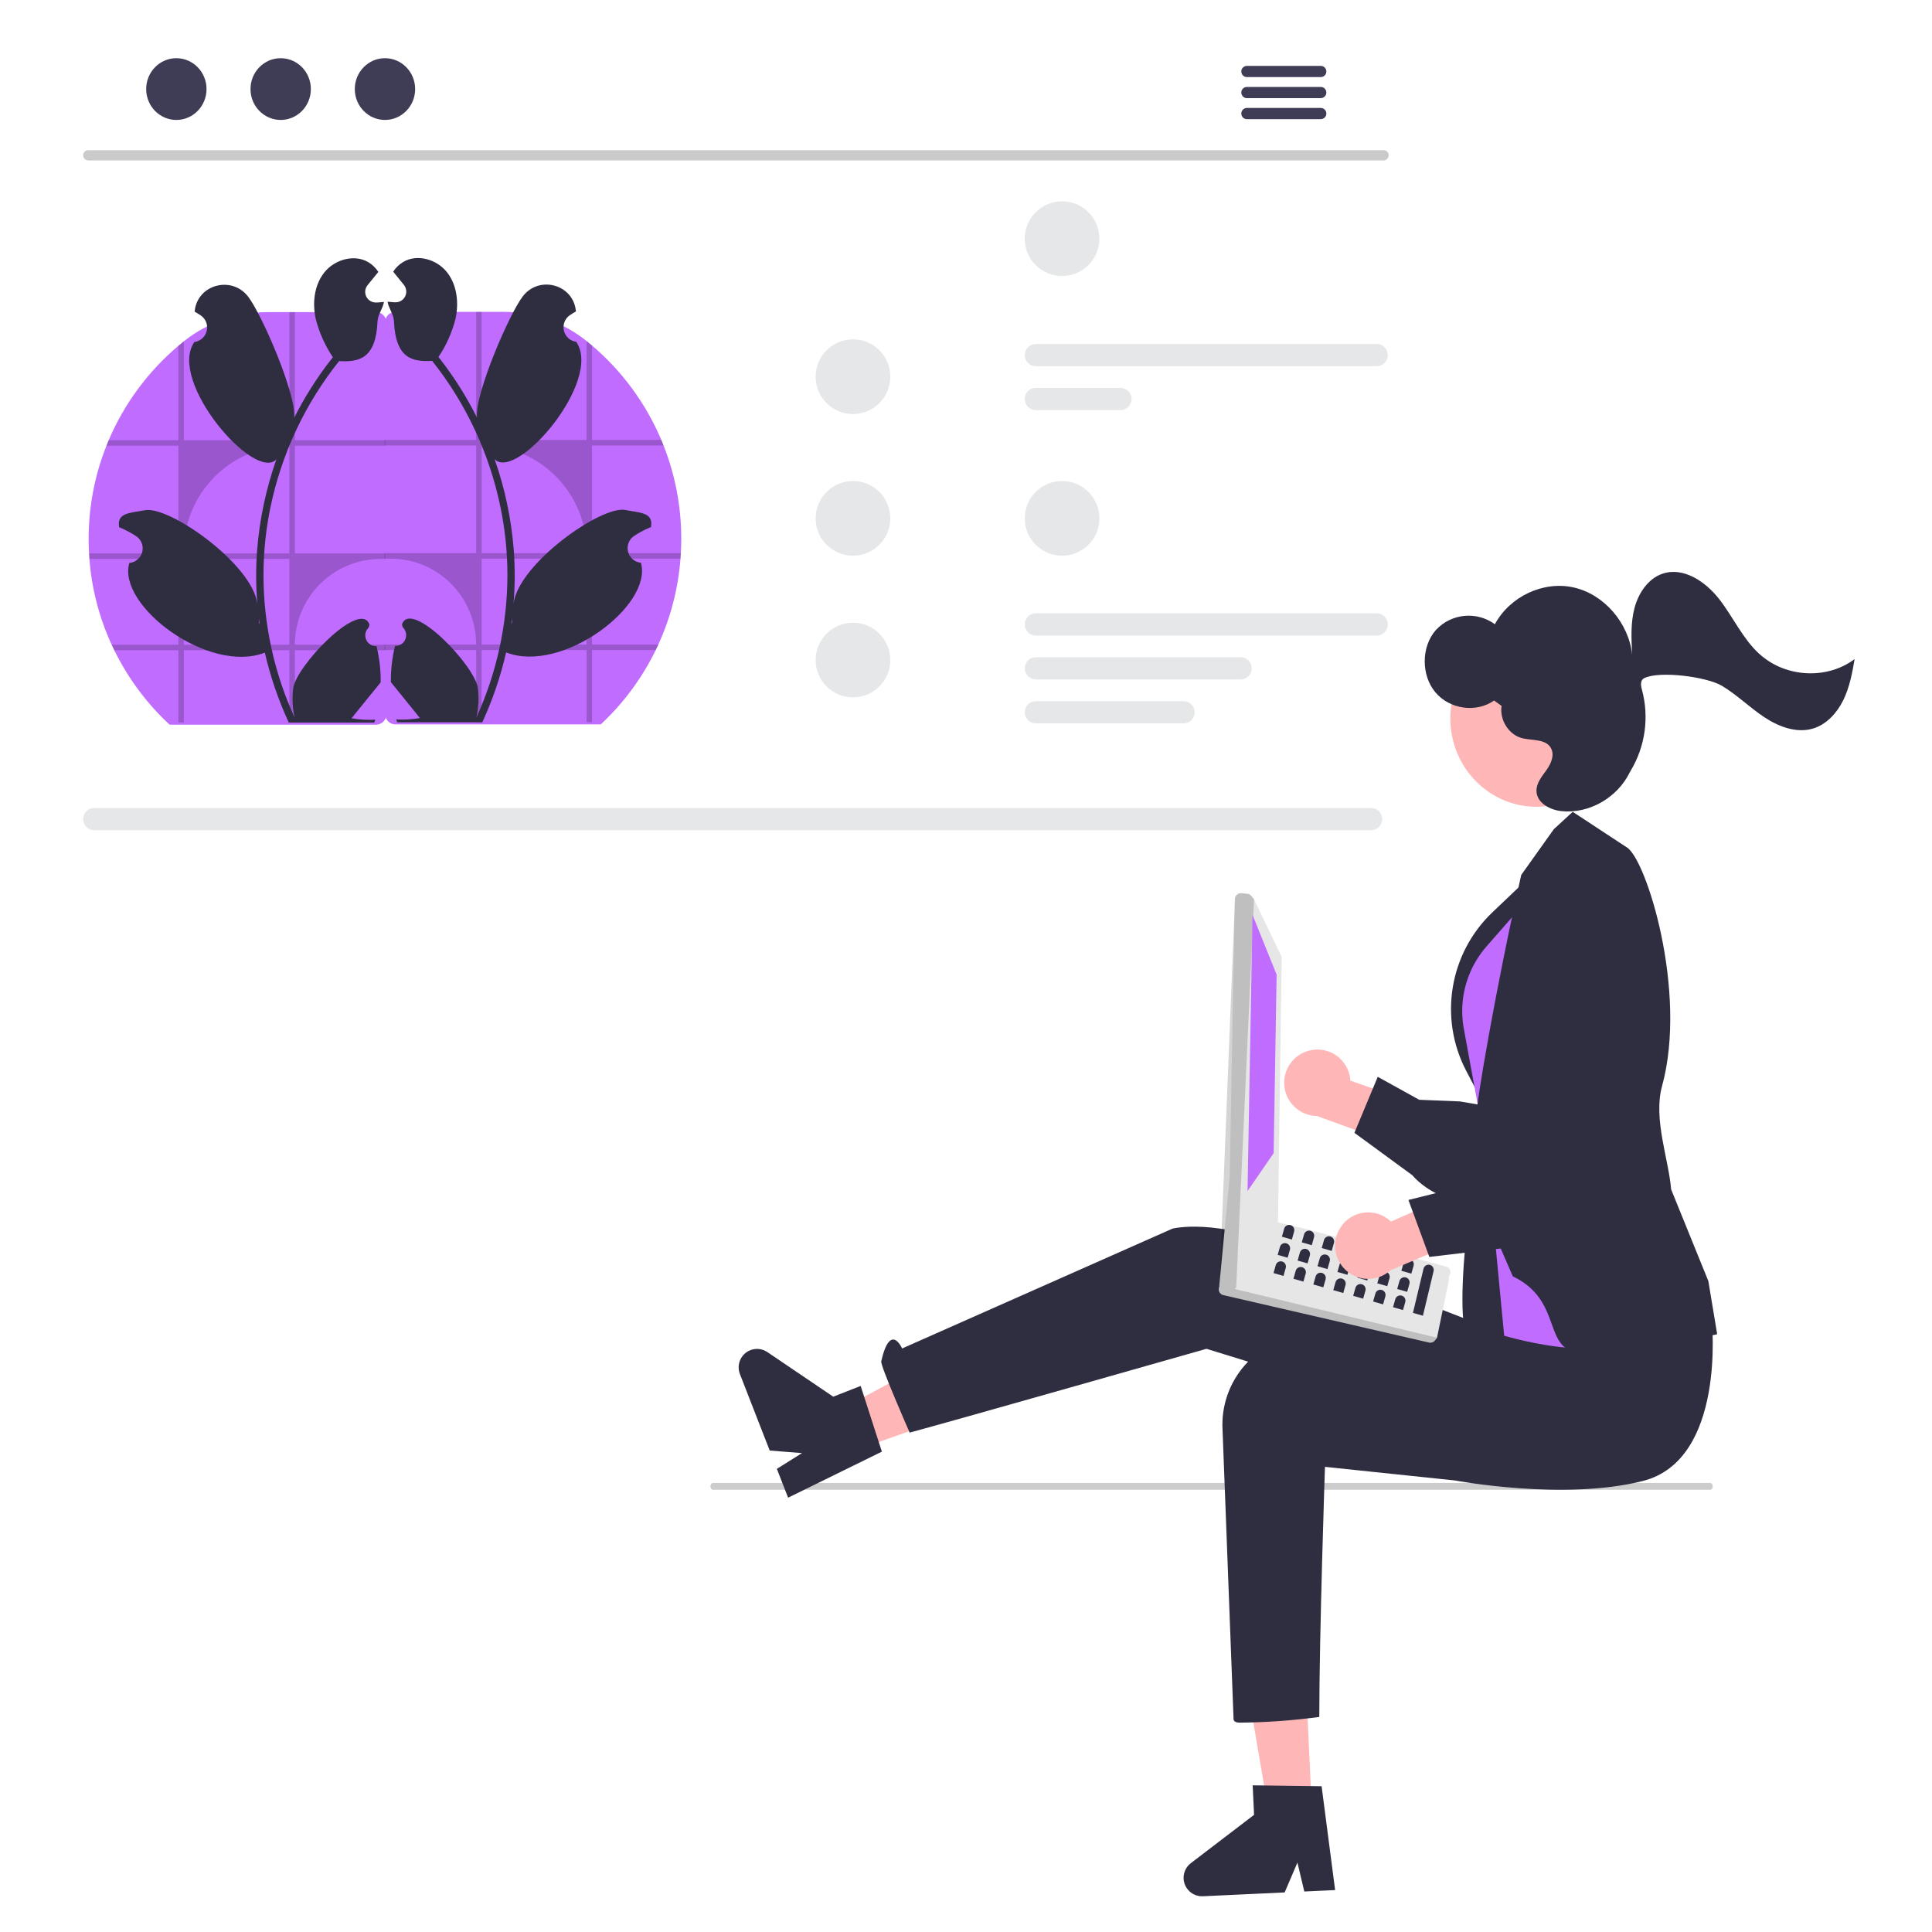 <?xml version="1.0" encoding="UTF-8"?>
<svg id="Layer_1" data-name="Layer 1" xmlns="http://www.w3.org/2000/svg" width="500" height="500" viewBox="0 0 500 500">
  <defs>
    <style>
      .cls-1 {
        fill: #ccc;
      }

      .cls-1, .cls-2, .cls-3, .cls-4, .cls-5, .cls-6, .cls-7, .cls-8, .cls-9, .cls-10 {
        stroke-width: 0px;
      }

      .cls-2 {
        fill: #3f3d56;
      }

      .cls-3 {
        fill: #2f2e41;
      }

      .cls-4 {
        fill: #cacaca;
      }

      .cls-5 {
        fill: #e6e7e8;
      }

      .cls-6 {
        fill: #e6e6e6;
      }

      .cls-7 {
        opacity: .2;
      }

      .cls-7, .cls-10 {
        fill: #000;
        isolation: isolate;
      }

      .cls-8 {
        fill: #ffb6b6;
      }

      .cls-9 {
        fill: #c06cff;
      }

      .cls-10 {
        opacity: .17;
      }
    </style>
  </defs>
  <path class="cls-4" d="M358.09,41.52H22.82c-.74-.02-1.32-.63-1.3-1.36.02-.71.59-1.29,1.3-1.3h335.27c.74.02,1.32.63,1.3,1.36-.02.71-.59,1.29-1.3,1.3Z"/>
  <ellipse class="cls-2" cx="45.64" cy="23.05" rx="7.81" ry="7.99"/>
  <ellipse class="cls-2" cx="72.64" cy="23.05" rx="7.81" ry="7.99"/>
  <ellipse class="cls-2" cx="99.63" cy="23.05" rx="7.81" ry="7.99"/>
  <path class="cls-2" d="M341.84,17.05h-19.17c-.8.02-1.44.68-1.42,1.48.02.78.64,1.41,1.42,1.42h19.17c.8-.02,1.44-.68,1.42-1.48-.02-.78-.64-1.41-1.42-1.42Z"/>
  <path class="cls-2" d="M341.84,22.5h-19.17c-.8.02-1.44.68-1.42,1.48.02.78.64,1.41,1.42,1.42h19.17c.8-.02,1.44-.68,1.42-1.48-.02-.78-.64-1.41-1.42-1.42Z"/>
  <path class="cls-2" d="M341.84,27.94h-19.17c-.8.02-1.44.68-1.42,1.48.02.78.64,1.41,1.42,1.42h19.17c.8-.02,1.44-.68,1.42-1.48-.02-.78-.64-1.41-1.42-1.42Z"/>
  <path class="cls-1" d="M183.86,384.67c0,.48.31.88.7.88h258c.39,0,.7-.39.7-.88s-.31-.88-.7-.88H184.56c-.39,0-.7.39-.7.87h0Z"/>
  <path class="cls-8" d="M338.97,271.86c4.58-1.1,9.18,1.73,10.28,6.32.12.49.19.99.22,1.49l18.4,6.42-1.16,12.16-25.86-9.43c-4.73-.04-8.54-3.92-8.51-8.66.03-3.97,2.77-7.4,6.63-8.3h0Z"/>
  <path class="cls-3" d="M368.96,307.22c7.32,5.11,20.21,7.73,37.76,7.61,1.96,0,3.84-.81,5.17-2.26,4.69-4.9,4.51-16.09,4.48-17.17l5.15-19.44c.11-.3,2.96-8.27.06-13.84-1.25-2.35-3.46-4.04-6.06-4.63-10.88-2.89-21.11,26.31-22.41,30.17l-15.27-2.61-10.55-.43-10.73-5.94-6.04,14.49,14.95,10.95c1.03,1.17,2.2,2.21,3.49,3.1Z"/>
  <polygon class="cls-8" points="339.49 467.96 328.24 468.49 320.86 425.24 337.47 424.47 339.49 467.96"/>
  <path class="cls-3" d="M342.02,462.27l-17.83-.23.36,7.64-16.36,12.5c-2.09,1.6-2.5,4.6-.9,6.69.95,1.25,2.45,1.95,4.01,1.88l21.17-.99,3.3-7.73,1.78,7.49,7.98-.37-3.5-26.87Z"/>
  <polygon class="cls-8" points="222.04 375.11 217.94 364.59 256.45 343.74 275.9 356 222.04 375.11"/>
  <path class="cls-3" d="M228.23,375.69l-5.49-17.01-7.1,2.78-17.05-11.54c-2.18-1.48-5.14-.9-6.61,1.28-.88,1.3-1.06,2.95-.49,4.41l7.71,19.79,8.36.66-6.51,4.08,2.91,7.46,24.28-11.92Z"/>
  <path class="cls-3" d="M443.28,343.81s-4.67,29.9-26.76,32.11c-22.09,2.21-42.44-7.76-42.44-7.76l-61.84-19.09s-65.78,18.73-76.82,21.69c0,0-7.62-17.33-7.36-18.45,2.35-10.3,5.41-3.33,5.41-3.33l69.94-31s11.04-2.95,30.18,5.17c19.14,8.12,70.42,27.69,70.42,27.69l39.27-7.02Z"/>
  <path class="cls-3" d="M443.02,341.98s3.68,35.82-17.83,41.29c-20.45,5.2-48.66-.13-48.66-.13l-33.63-3.52s-1.47,43.32-1.47,64.72c-6.83.93-13.72,1.42-20.61,1.48-1.47,0-1.57-.77-1.57-.77l-2.85-74.87c-.79-12.88,8.98-23.96,21.83-24.76.76-.05,1.52-.06,2.29-.03,1.59.06,3.25.17,5,.34,20.69,1.99,46.37-2.24,46.37-2.24l51.15-1.51Z"/>
  <path class="cls-3" d="M383.35,290.01s-8.73,52.95-2.83,57.17,14,4.24,14,4.24l1.88-29.23-13.05-32.18Z"/>
  <path class="cls-3" d="M397.91,224.99l-11.68,11.12c-11.15,10.62-13.92,27.38-6.77,41.04l5.58,10.67,12.87-62.83Z"/>
  <path class="cls-9" d="M400.53,226.86l-15.82,18.07c-3.47,3.97-5.62,8.92-6.16,14.17h0c-.24,2.38-.14,4.79.29,7.15l5.96,32.5,4.48,46.93s34.6,10.51,38.15-5.72c3.54-16.23-26.9-113.09-26.9-113.09Z"/>
  <path class="cls-3" d="M415.38,350.08c22.75-3.8,28.32-4.55,28.67-4.69l.35-.13-2.28-13.72-9.63-23.72c-.63-7.76-4.68-18.27-2.36-26.71,6.74-24.54-4.21-59.23-9.22-61.88l-13.89-9.13-4.88,4.48-8.45,11.86c-6.96,31.06-11.76,60.02-11.53,61.79l4.29,30.41,5.06,11.67c15.35,7.42,5.03,22.92,23.88,19.77Z"/>
  <path class="cls-6" d="M374.2,327.77l-35.72-9.58-3.14-.75-2.24-.53-2.61-.62h-.02c-.38-.09-.78-.03-1.11.18l-13.26,15.94c-.12.07-.23.17-.31.28-.04.03-.07.06-.09.1-.49.68-.35,1.63.33,2.12.16.12.34.2.53.25l53.28,12.29c.56.13,1.15-.08,1.51-.53l.54-.7,2.95-14.23.21-1.85c.13-.17.23-.37.28-.58.18-.8-.31-1.59-1.1-1.78Z"/>
  <path class="cls-10" d="M371.86,346.21l-.54.7c-.36.45-.94.66-1.5.53l-53.28-12.29c-.81-.2-1.3-1.02-1.1-1.84.05-.19.13-.37.25-.53.03-.04.06-.07.09-.1l56.09,13.52Z"/>
  <path class="cls-6" d="M330.74,316.18l.96-68.09c.04-.41-.08-.82-.34-1.14l-6.83-14.24-.71-.86c-.26-.32-.64-.52-1.05-.56l-1.49-.14c-.85-.08-1.61.54-1.7,1.4h0l-1.34,72.05h0s-.66,6.94-.66,6.94l-.79,8.24h0s-1.23,12.83-1.23,12.83c-.05.44.1.89.41,1.21.3.33.72.51,1.17.5l.97-.02c.37,0,.73-.15,1-.4l.54-.49.25-.23,10.31-15.98c.29-.26.48-.62.51-1.01Z"/>
  <path class="cls-10" d="M324.54,232.71l-4.61,100.47-.25.23-.54.49c-.28.25-.63.39-1,.4l-.97.02c-.86.01-1.57-.67-1.58-1.53,0-.06,0-.12,0-.17l4.02-100.05c.08-.86.84-1.48,1.69-1.4l1.49.14c.41.04.78.24,1.04.56l.71.86Z"/>
  <polygon class="cls-9" points="324.15 236.77 330.39 252.22 329.62 298.44 322.86 308.24 324.15 236.77"/>
  <path class="cls-3" d="M370.08,327.36c.71.2,1.12.95.92,1.66l-2.75,11.49-2.58-.74,2.75-11.49c.2-.71.94-1.13,1.66-.92Z"/>
  <path class="cls-3" d="M364.92,325.89c.71.2,1.12.95.92,1.66l-.59,2.07-2.58-.74.59-2.07c.2-.71.94-1.13,1.66-.92Z"/>
  <path class="cls-3" d="M359.77,324.42c.71.2,1.12.95.92,1.66l-.59,2.07-2.58-.74.59-2.07c.2-.71.94-1.13,1.66-.92Z"/>
  <path class="cls-3" d="M354.61,322.94c.71.2,1.12.95.92,1.66l-.59,2.07-2.58-.74.59-2.07c.2-.71.94-1.13,1.66-.92Z"/>
  <path class="cls-3" d="M349.46,321.47c.71.2,1.12.95.92,1.66l-.59,2.07-2.58-.74.59-2.07c.2-.71.94-1.13,1.66-.92Z"/>
  <path class="cls-3" d="M344.31,320c.71.2,1.12.95.92,1.66l-.59,2.07-2.58-.74.59-2.07c.2-.71.94-1.13,1.66-.92Z"/>
  <path class="cls-3" d="M339.15,318.53c.71.2,1.12.95.92,1.66l-.59,2.07-2.58-.74.59-2.07c.2-.71.94-1.13,1.66-.92Z"/>
  <path class="cls-3" d="M334,317.06c.71.2,1.12.95.92,1.66l-.59,2.07-2.58-.74.59-2.07c.2-.71.94-1.13,1.66-.92Z"/>
  <path class="cls-3" d="M363.84,330.6c.71.2,1.12.95.92,1.66l-.59,2.07-2.58-.74.59-2.07c.2-.71.94-1.13,1.66-.92Z"/>
  <path class="cls-3" d="M358.69,329.13c.71.2,1.12.95.92,1.66l-.59,2.07-2.58-.74.59-2.07c.2-.71.94-1.13,1.66-.92Z"/>
  <path class="cls-3" d="M353.53,327.66c.71.2,1.12.95.92,1.66l-.59,2.07-2.58-.74.59-2.07c.2-.71.94-1.13,1.66-.92Z"/>
  <path class="cls-3" d="M348.38,326.19c.71.2,1.12.95.92,1.66l-.59,2.07-2.58-.74.59-2.07c.2-.71.94-1.13,1.66-.92Z"/>
  <path class="cls-3" d="M343.22,324.71c.71.2,1.12.95.92,1.66l-.59,2.07-2.58-.74.59-2.07c.2-.71.94-1.13,1.66-.92Z"/>
  <path class="cls-3" d="M338.07,323.24c.71.2,1.12.95.92,1.66l-.59,2.07-2.58-.74.59-2.07c.2-.71.94-1.13,1.66-.92Z"/>
  <path class="cls-3" d="M332.91,321.77c.71.2,1.12.95.92,1.66l-.59,2.07-2.58-.74.59-2.07c.2-.71.94-1.13,1.66-.92Z"/>
  <path class="cls-3" d="M362.76,335.31c.71.2,1.12.95.92,1.66l-.59,2.07-2.58-.74.59-2.07c.2-.71.94-1.13,1.66-.92Z"/>
  <path class="cls-3" d="M357.61,333.84c.71.2,1.12.95.92,1.66l-.59,2.07-2.58-.74.59-2.07c.2-.71.94-1.13,1.66-.92Z"/>
  <path class="cls-3" d="M352.45,332.37c.71.2,1.12.95.92,1.66l-.59,2.07-2.58-.74.59-2.07c.2-.71.94-1.13,1.66-.92Z"/>
  <path class="cls-3" d="M347.3,330.9c.71.2,1.12.95.92,1.66l-.59,2.07-2.58-.74.59-2.07c.2-.71.94-1.13,1.66-.92Z"/>
  <path class="cls-3" d="M342.14,329.43c.71.2,1.12.95.92,1.66l-.59,2.07-2.58-.74.59-2.07c.2-.71.94-1.13,1.66-.92Z"/>
  <path class="cls-3" d="M336.99,327.95c.71.2,1.12.95.92,1.66l-.59,2.07-2.58-.74.59-2.07c.2-.71.94-1.13,1.66-.92Z"/>
  <path class="cls-3" d="M331.83,326.48c.71.2,1.12.95.92,1.66l-.59,2.07-2.58-.74.59-2.07c.2-.71.94-1.13,1.66-.92Z"/>
  <path class="cls-8" d="M346.98,317.57c2.61-3.93,7.91-4.99,11.83-2.37.42.28.81.59,1.17.94l17.85-7.84,7.4,9.71-25.36,10.72c-3.5,3.2-8.92,2.96-12.11-.55-2.67-2.93-2.99-7.32-.77-10.61h0Z"/>
  <path class="cls-3" d="M392.95,323.03c8.83-1.24,20.06-8.12,32.84-20.17,1.44-1.34,2.26-3.22,2.26-5.18.12-6.79-7.61-14.87-8.36-15.64l-9.42-17.76c-.12-.29-3.45-8.08-9.35-10.19-2.51-.88-5.28-.61-7.58.74-9.94,5.3,2.38,33.68,4.04,37.39l-12.96,8.5-8.03,6.87-11.89,2.96,5.41,14.74,18.39-2.17c1.55.16,3.12.12,4.66-.11Z"/>
  <ellipse class="cls-8" cx="397.54" cy="186.05" rx="22.17" ry="22.72" transform="translate(-17.66 43.69) rotate(-6.15)"/>
  <path class="cls-3" d="M455.27,169.2c-4.26-3.92-6.74-9.51-10.32-14.12-3.58-4.61-9.32-8.43-14.68-6.61-3.7,1.25-6.22,4.96-7.26,8.87-1.04,3.92-.82,8.07-.6,12.14-.9-8.31-7.32-15.7-15.15-17.45-7.83-1.75-16.47,2.29-20.39,9.52-4.74-3.45-11.3-2.8-15.28,1.51-3.77,4.29-3.84,11.6-.16,16.06,3.68,4.45,10.62,5.44,15.24,2.17l1.94,1.4c-.57,3.56,1.82,7.4,5.18,8.31,2.72.74,6.37.12,7.66,2.74.91,1.83-.12,4.02-1.29,5.64-1.17,1.63-2.6,3.34-2.52,5.38.12,3.09,3.53,4.86,6.48,5.16,7.1.73,14.4-3.41,17.65-10.01.06-.13.13-.26.21-.38,3.83-6.34,4.89-13.98,2.93-21.12-.39-1.39-.29-2.47.64-2.92,4.03-1.95,16.18-.33,20.07,1.99,3.89,2.32,7.18,5.61,10.97,8.12,3.78,2.51,8.43,4.24,12.7,2.92,3.42-1.06,6.08-3.96,7.72-7.26,1.63-3.31,2.35-7.02,2.96-10.69-7.19,5.4-17.98,4.8-24.69-1.38Z"/>
  <path class="cls-3" d="M458.62,317.05v-.02s0,.03,0,.03v-.02Z"/>
  <circle class="cls-5" cx="274.86" cy="61.77" r="9.66"/>
  <circle class="cls-5" cx="220.75" cy="97.49" r="9.66"/>
  <circle class="cls-5" cx="220.75" cy="134.15" r="9.66"/>
  <circle class="cls-5" cx="220.75" cy="170.82" r="9.66"/>
  <path class="cls-5" d="M356.28,94.77h-88.2c-1.59,0-2.88-1.28-2.88-2.87s1.28-2.88,2.87-2.88c0,0,0,0,.01,0h88.2c1.59,0,2.88,1.28,2.88,2.87s-1.28,2.88-2.87,2.88c0,0,0,0-.01,0Z"/>
  <path class="cls-5" d="M289.98,106.14h-21.91c-1.59,0-2.88-1.29-2.88-2.88s1.29-2.88,2.88-2.88h21.91c1.59,0,2.88,1.29,2.88,2.88s-1.29,2.88-2.88,2.88Z"/>
  <path class="cls-5" d="M354.84,214.86H24.39c-1.59,0-2.88-1.29-2.88-2.88s1.29-2.88,2.88-2.88h330.45c1.59,0,2.88,1.29,2.88,2.88s-1.29,2.88-2.88,2.88h0Z"/>
  <circle class="cls-5" cx="274.86" cy="134.15" r="9.66"/>
  <path class="cls-5" d="M356.28,164.48h-88.2c-1.59,0-2.88-1.29-2.88-2.88s1.29-2.88,2.88-2.88h88.2c1.59,0,2.88,1.29,2.88,2.88s-1.29,2.88-2.88,2.88h0Z"/>
  <path class="cls-5" d="M321.08,175.84h-53c-1.59,0-2.88-1.28-2.88-2.87,0-1.59,1.28-2.88,2.87-2.88h53.01c1.59,0,2.87,1.29,2.87,2.88,0,1.58-1.29,2.87-2.87,2.87Z"/>
  <path class="cls-5" d="M306.31,187.21h-38.23c-1.59,0-2.88-1.28-2.88-2.87,0-1.59,1.28-2.88,2.87-2.88h38.24c1.59,0,2.87,1.29,2.87,2.88,0,1.58-1.29,2.87-2.87,2.87Z"/>
  <path class="cls-9" d="M100,83.45v101.42c0,1.47-1.19,2.67-2.67,2.67h-53.44c-5.91-5.48-10.76-12.01-14.31-19.25-.23-.47-.46-.94-.67-1.41-3.23-7.01-5.19-14.54-5.77-22.23-.04-.47-.07-.94-.09-1.42-.07-1.22-.11-2.46-.11-3.7-.01-8.27,1.55-16.47,4.6-24.16.18-.48.38-.95.58-1.42,4.02-9.45,10.2-17.82,18.04-24.45.47-.4.94-.78,1.41-1.16l.11-.09c6.14-4.86,13.74-7.49,21.57-7.47h28.08c1.48,0,2.67,1.2,2.67,2.68Z"/>
  <path class="cls-7" d="M100.14,115.35v-1.42h-23.83v-33.16h-1.42v33.16h-27.31v-25.61c-.48.38-.95.76-1.41,1.16v24.45h-18.04c-.2.47-.39.94-.58,1.42h18.62v27.87h-23.11c.02.48.05.95.09,1.42h23.02v22.23h-17.25c.21.48.43.95.67,1.41h16.58v18.69h1.41v-18.69h27.31v18.69h1.42v-18.69h23.83v-1.41h-23.83c0-12.28,9.95-22.23,22.22-22.23h1.61v-1.42h-23.83v-27.87h23.83ZM74.89,166.87h-27.31v-22.23h27.31v22.23ZM74.89,143.22h-27.31v-.56c0-15.08,12.23-27.31,27.31-27.31h0v27.87Z"/>
  <path class="cls-3" d="M97.45,167.23c-1.54.07-2.84-1.12-2.91-2.66-.04-.82.29-1.62.89-2.18.07-.28.12-.48.19-.76-.03-.06-.05-.12-.08-.18-2.57-6.12-18.96,10.95-19.66,16.7-.31,2.54-.18,5.12.39,7.62-5.31-11.58-8.06-24.16-8.08-36.9,0-3.2.18-6.39.53-9.57.29-2.6.7-5.19,1.22-7.76,2.85-13.93,8.95-26.98,17.82-38.09,5.07.28,9.52-.49,9.95-10.32.08-1.75,1.37-3.26,1.66-4.99-.48.06-.98.1-1.46.13-.15,0-.31.02-.46.02h-.06c-1.52.07-2.82-1.11-2.88-2.63-.03-.68.19-1.34.62-1.87.21-.26.42-.51.63-.77.32-.4.64-.79.96-1.18.04-.04.07-.08.1-.12.37-.45.73-.9,1.1-1.35-.67-1.03-1.56-1.9-2.62-2.53-3.66-2.14-8.71-.66-11.35,2.65-2.65,3.31-3.15,7.96-2.23,12.09.91,3.52,2.4,6.86,4.43,9.88-.2.25-.4.5-.6.75-3.63,4.67-6.79,9.68-9.44,14.96.75-5.86-8.42-27.02-11.97-31.5-4.26-5.38-13-3.03-13.75,3.79,0,.07-.01.13-.02.2.53.3,1.04.61,1.55.95,1.74,1.16,2.21,3.51,1.04,5.25-.59.88-1.52,1.48-2.57,1.64h-.08c-7.05,10.08,15.56,36.29,21.21,30.4-2.66,7.55-4.33,15.41-4.97,23.39-.36,4.71-.34,9.44.06,14.14l-.02-.17c-1.26-10.25-22.83-25.48-29.13-24.21-3.63.73-7.2.56-6.65,4.22,0,.06.02.12.03.18.98.4,1.93.86,2.85,1.37.53.3,1.04.61,1.55.95,1.74,1.16,2.21,3.51,1.04,5.25-.59.88-1.52,1.48-2.57,1.64h-.08c-.06.02-.1.03-.16.04-3.21,11.05,20.6,28.87,35.07,23.2h0c1.43,6.23,3.51,12.3,6.2,18.1h22.15c.08-.25.15-.5.22-.75-2.05.13-4.11,0-6.13-.37,1.64-2.02,3.29-4.05,4.93-6.07.04-.04.07-.08.1-.12.83-1.03,1.68-2.06,2.51-3.09h0c.04-3.17-.32-6.32-1.08-9.39h0ZM72.09,117.33v-.02s0,.03,0,.03v-.02ZM67.18,161.56l-.19-.43c0-.31,0-.62,0-.94,0-.09-.02-.17-.02-.26.07.55.13,1.1.21,1.64v-.02Z"/>
  <path class="cls-9" d="M99.68,83.38v101.42c0,1.47,1.19,2.67,2.65,2.67h53.15c5.88-5.48,10.7-12.01,14.23-19.25.23-.47.45-.94.66-1.41,3.21-7.01,5.16-14.54,5.74-22.23.04-.47.07-.94.09-1.42.07-1.22.11-2.46.11-3.7.01-8.27-1.54-16.47-4.58-24.16-.18-.48-.37-.95-.57-1.42-4-9.45-10.14-17.82-17.94-24.45-.46-.4-.93-.78-1.41-1.16l-.11-.09c-6.1-4.86-13.67-7.49-21.45-7.47h-27.92c-1.47,0-2.66,1.2-2.65,2.68Z"/>
  <path class="cls-7" d="M99.53,115.29v-1.42h23.7v-33.16h1.41v33.16h27.16v-25.61c.47.38.94.76,1.41,1.16v24.45h17.94c.2.47.39.94.57,1.42h-18.51v27.87h22.99c-.02.48-.05.95-.09,1.42h-22.89v22.23h17.15c-.21.48-.43.95-.66,1.41h-16.49v18.69h-1.41v-18.69h-27.17v18.69h-1.41v-18.69h-23.7v-1.41h23.7c0-12.28-9.89-22.23-22.1-22.23h-1.6v-1.42h23.7v-27.87h-23.7ZM124.65,166.81h27.17v-22.23h-27.17v22.23ZM124.65,143.16h27.17v-.56c0-15.08-12.16-27.31-27.16-27.31h0v27.87Z"/>
  <path class="cls-3" d="M102.21,167.17c1.53.07,2.83-1.12,2.9-2.66.04-.82-.29-1.62-.89-2.18-.07-.28-.12-.48-.19-.76.03-.06.05-.12.08-.18,2.55-6.12,18.85,10.95,19.56,16.7.31,2.54.18,5.12-.39,7.62,5.28-11.58,8.02-24.16,8.04-36.9,0-3.2-.18-6.39-.53-9.57-.29-2.6-.7-5.19-1.22-7.76-2.83-13.93-8.9-26.98-17.73-38.09-5.05.28-9.47-.49-9.89-10.32-.08-1.75-1.37-3.26-1.65-4.99.48.06.97.1,1.45.13.15,0,.31.02.46.02h.06c1.52.07,2.8-1.11,2.87-2.63.03-.68-.19-1.34-.61-1.87-.21-.26-.42-.51-.62-.77-.32-.4-.64-.79-.96-1.18-.04-.04-.07-.08-.1-.12-.36-.45-.73-.9-1.09-1.35.66-1.03,1.55-1.9,2.61-2.53,3.64-2.14,8.66-.66,11.29,2.65,2.64,3.31,3.13,7.96,2.22,12.09-.9,3.52-2.39,6.86-4.41,9.88.2.25.4.5.6.75,3.61,4.67,6.75,9.68,9.39,14.96-.75-5.86,8.38-27.02,11.9-31.5,4.24-5.38,12.93-3.03,13.67,3.79,0,.07.01.13.02.2-.52.3-1.04.61-1.54.95-1.73,1.16-2.19,3.51-1.04,5.25.59.88,1.51,1.48,2.56,1.64h.08c7.01,10.08-15.47,36.29-21.1,30.4,2.65,7.55,4.31,15.41,4.94,23.39.36,4.71.34,9.44-.06,14.14l.02-.17c1.25-10.25,22.7-25.48,28.97-24.21,3.61.73,7.16.56,6.62,4.22,0,.06-.02.12-.03.18-.97.4-1.92.86-2.83,1.37-.52.3-1.04.61-1.54.95-1.73,1.16-2.19,3.51-1.04,5.25.59.88,1.51,1.48,2.56,1.64h.08c.06.02.1.03.16.04,3.19,11.05-20.48,28.87-34.88,23.2h0c-1.43,6.23-3.49,12.3-6.17,18.1h-22.03c-.08-.25-.15-.5-.22-.75,2.04.13,4.09,0,6.1-.37-1.63-2.02-3.27-4.05-4.9-6.07-.04-.04-.07-.08-.1-.12-.83-1.03-1.67-2.06-2.5-3.09h0c-.04-3.17.32-6.32,1.07-9.39h0ZM127.44,117.27v-.02s0,.03,0,.03v-.02ZM132.32,161.5l.19-.43c0-.31,0-.62,0-.94,0-.09.02-.17.02-.26-.07.55-.13,1.1-.21,1.64v-.02Z"/>
</svg>